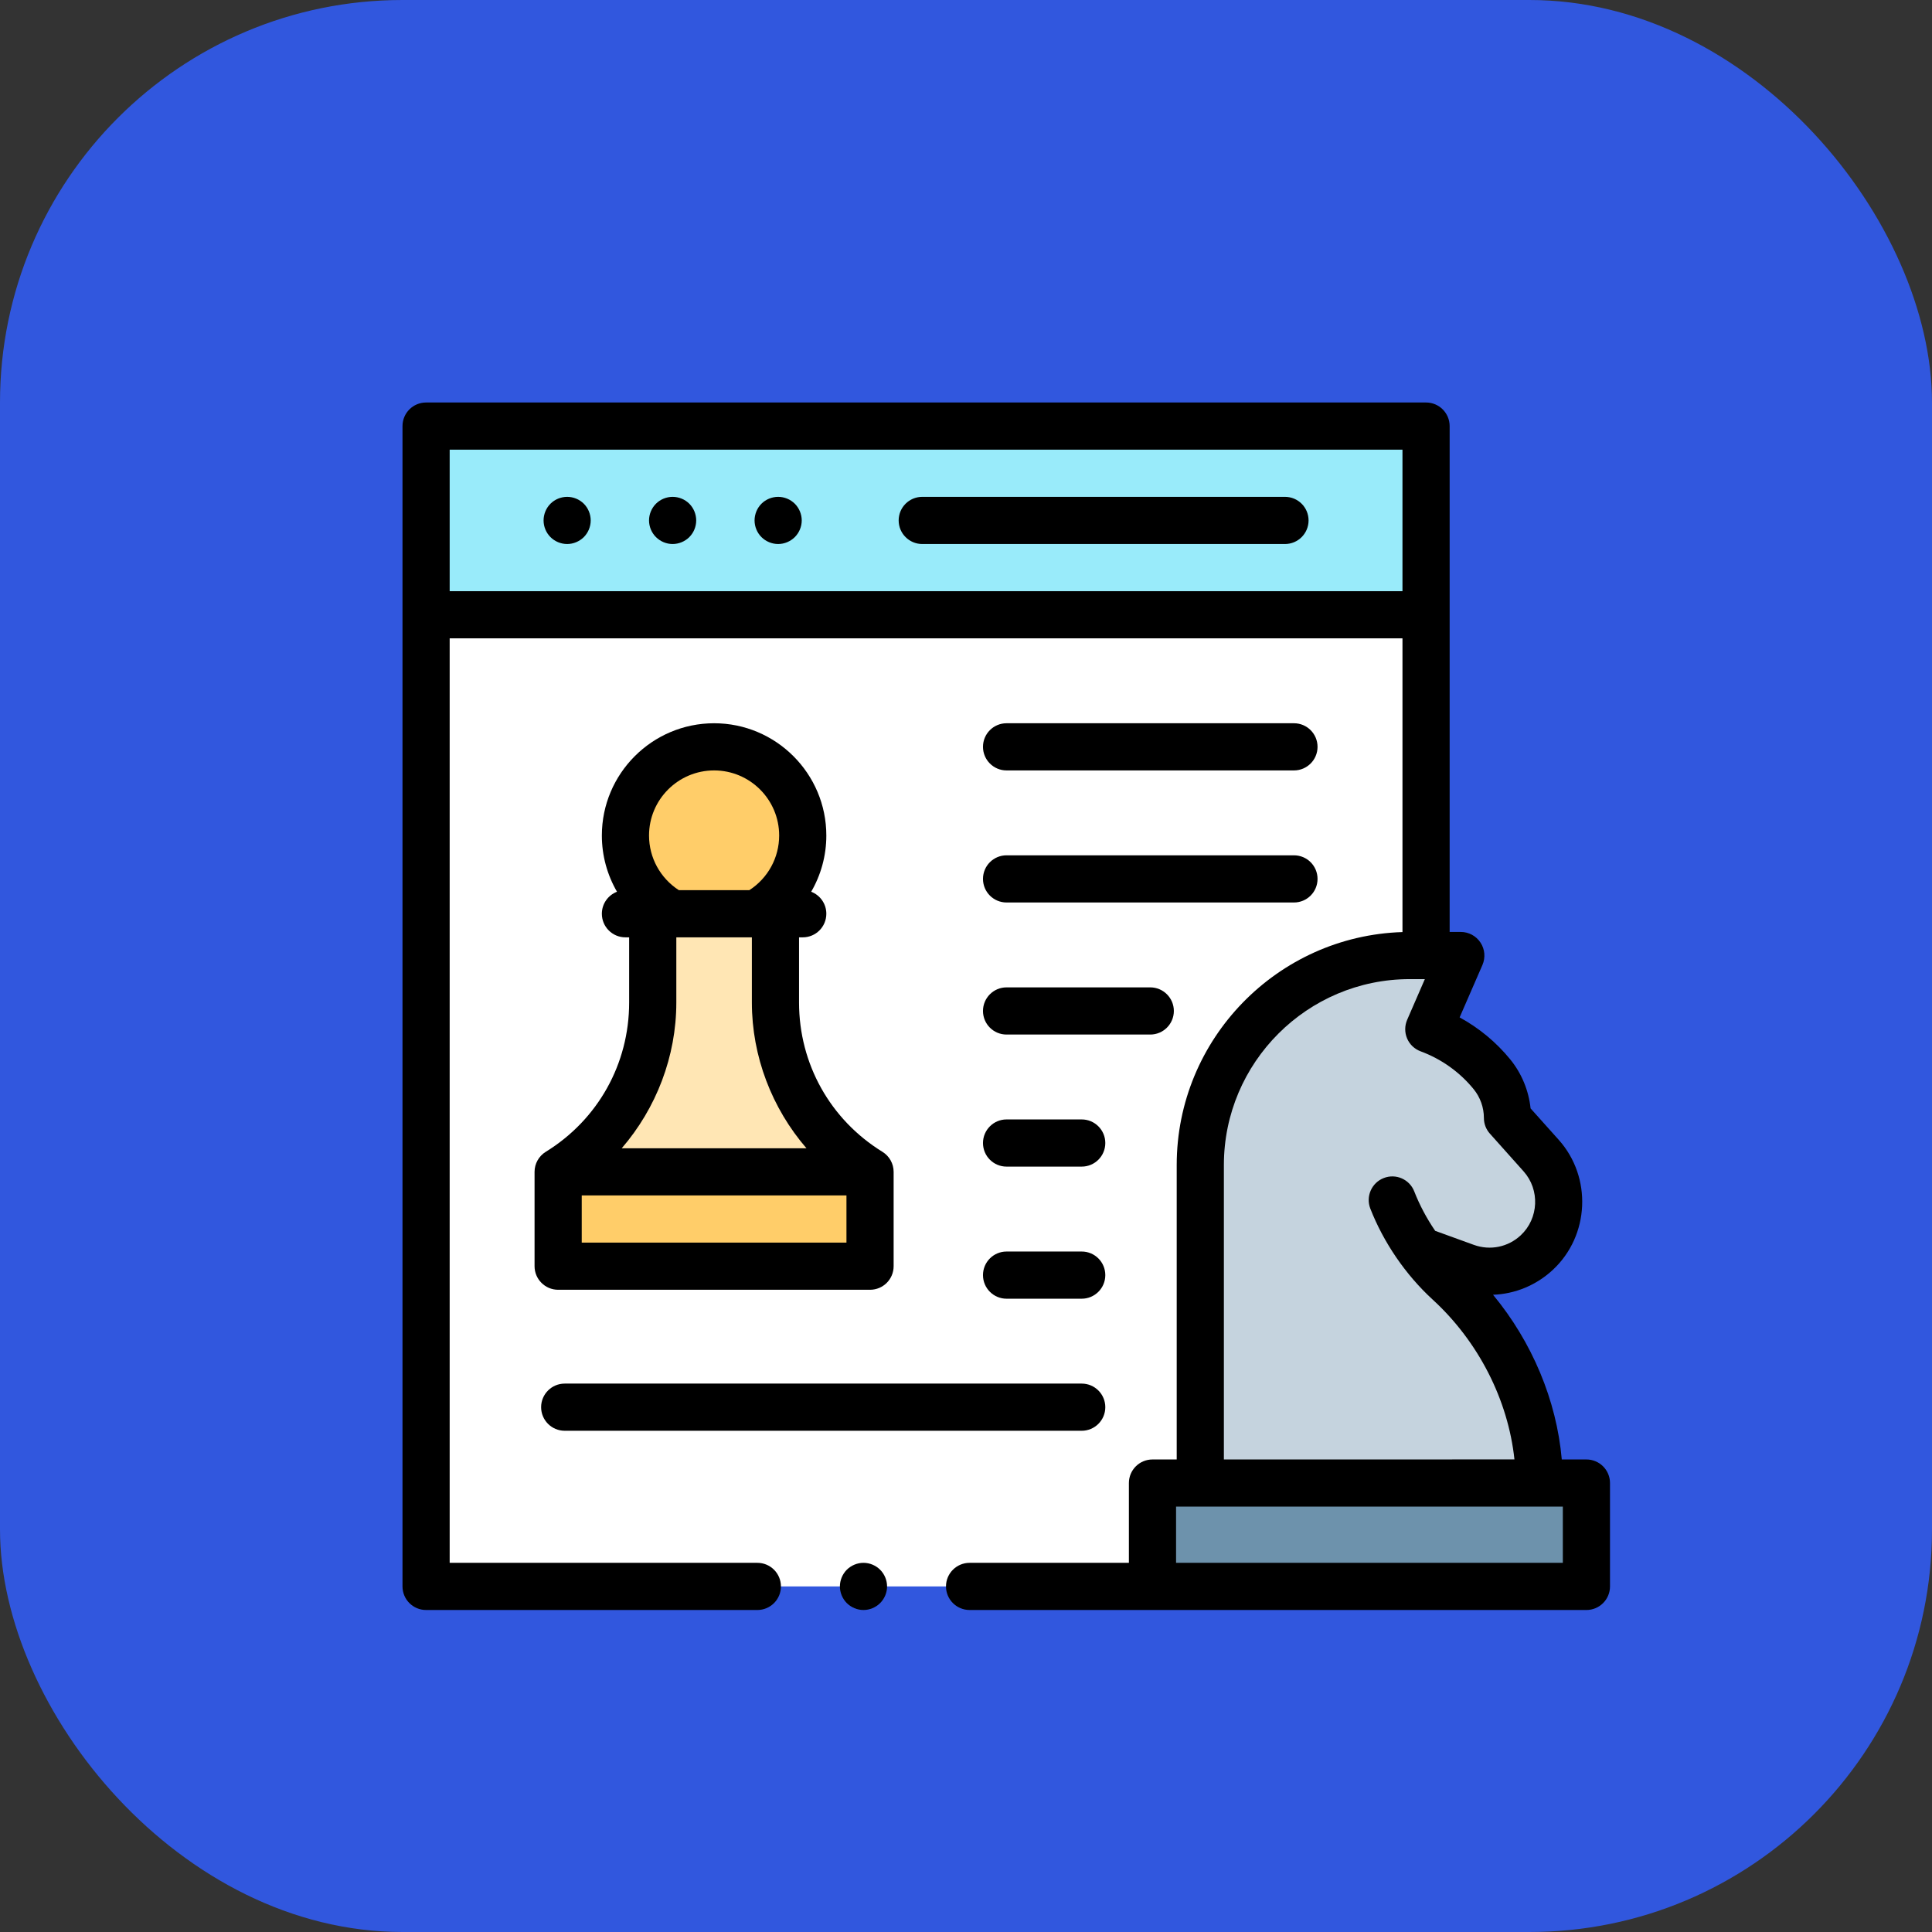 <svg width="48" height="48" viewBox="0 0 48 48" fill="none" xmlns="http://www.w3.org/2000/svg">
<rect x="0" y="0" width="48" height="48" fill="#333333" stroke="none"/>
<rect width="48" height="48" rx="10" fill="#3157DE"/>
<g clip-path="url(#clip0_82_504)">
<path d="M10.586 10.586H35.43V39.414H10.586V10.586Z" fill="white"/>
<path d="M10.586 10.586H35.43V15.281H10.586V10.586Z" fill="#99EBFA"/>
<path d="M34.591 29.814C34.893 30.587 35.394 31.309 35.987 31.852C37.362 33.112 38.243 34.98 38.243 36.845H29.821V28.945C29.821 26.07 32.151 23.74 35.025 23.74H36.293L35.498 25.57L35.498 25.571C36.105 25.795 36.65 26.178 37.068 26.692C37.317 26.998 37.453 27.381 37.453 27.776L38.29 28.711C38.915 29.409 38.867 30.479 38.183 31.118C37.709 31.561 37.028 31.7 36.419 31.48L35.286 31.069" fill="#C5D3DE"/>
<path d="M28.633 36.846H39.414V39.414H28.633V36.846Z" fill="#6D92AC"/>
<path d="M17.742 22.96C18.958 22.96 19.944 21.974 19.944 20.758C19.944 19.541 18.958 18.555 17.742 18.555C16.525 18.555 15.539 19.541 15.539 20.758C15.539 21.974 16.525 22.96 17.742 22.96Z" fill="#FFCD69"/>
<path d="M19.266 24.907V22.702H16.217V24.907C16.217 26.622 15.328 28.215 13.867 29.114H21.616C20.156 28.215 19.266 26.622 19.266 24.907Z" fill="#FFE6B4"/>
<path d="M21.616 31.458V29.114H13.867V31.458H21.616Z" fill="#FFCD69"/>
<path d="M14.091 12.344C13.936 12.344 13.785 12.406 13.676 12.515C13.567 12.624 13.505 12.776 13.505 12.93C13.505 13.084 13.567 13.235 13.676 13.344C13.785 13.453 13.936 13.516 14.091 13.516C14.245 13.516 14.395 13.453 14.505 13.344C14.614 13.235 14.676 13.084 14.676 12.93C14.676 12.776 14.614 12.624 14.505 12.515C14.396 12.406 14.245 12.344 14.091 12.344Z" fill="black"/>
<path d="M16.711 12.344C16.557 12.344 16.406 12.406 16.297 12.515C16.188 12.624 16.125 12.776 16.125 12.93C16.125 13.084 16.188 13.235 16.297 13.344C16.406 13.453 16.557 13.516 16.711 13.516C16.865 13.516 17.017 13.453 17.126 13.344C17.235 13.235 17.297 13.084 17.297 12.93C17.297 12.776 17.235 12.624 17.126 12.515C17.017 12.406 16.866 12.344 16.711 12.344Z" fill="black"/>
<path d="M19.333 12.344C19.178 12.344 19.027 12.406 18.918 12.515C18.809 12.624 18.747 12.776 18.747 12.93C18.747 13.084 18.809 13.235 18.918 13.344C19.027 13.453 19.179 13.516 19.333 13.516C19.487 13.516 19.637 13.453 19.747 13.344C19.856 13.235 19.919 13.084 19.919 12.93C19.919 12.776 19.856 12.624 19.747 12.515C19.638 12.406 19.487 12.344 19.333 12.344Z" fill="black"/>
<path d="M31.925 12.344H22.913C22.589 12.344 22.327 12.606 22.327 12.93C22.327 13.253 22.589 13.516 22.913 13.516H31.925C32.249 13.516 32.511 13.253 32.511 12.93C32.511 12.606 32.249 12.344 31.925 12.344Z" fill="black"/>
<path d="M39.414 36.26H38.802C38.673 34.791 38.064 33.34 37.094 32.168C37.639 32.148 38.168 31.934 38.583 31.546C39.493 30.696 39.557 29.248 38.727 28.32L38.027 27.538C37.98 27.095 37.806 26.67 37.523 26.322C37.175 25.895 36.747 25.54 36.264 25.277L36.831 23.974C36.909 23.793 36.892 23.584 36.783 23.419C36.675 23.254 36.491 23.154 36.293 23.154H36.016V10.586C36.016 10.262 35.753 10 35.43 10H10.586C10.262 10 10 10.262 10 10.586V39.414C10 39.738 10.262 40 10.586 40H18.816C19.14 40 19.402 39.738 19.402 39.414C19.402 39.09 19.14 38.828 18.816 38.828H11.172V15.859H34.844V23.157C31.735 23.254 29.235 25.813 29.235 28.945V36.26H28.633C28.309 36.26 28.047 36.522 28.047 36.846V38.828H24.09C23.766 38.828 23.503 39.09 23.503 39.414C23.503 39.738 23.766 40 24.09 40H39.414C39.738 40 40 39.738 40 39.414V36.846C40 36.522 39.738 36.26 39.414 36.26ZM11.172 14.688V11.172H34.844V14.688H11.172ZM30.407 28.945C30.407 26.398 32.479 24.326 35.025 24.326H35.4L34.961 25.336C34.897 25.484 34.896 25.652 34.959 25.8C35.022 25.949 35.144 26.064 35.295 26.12C35.812 26.311 36.268 26.637 36.614 27.062C36.777 27.263 36.867 27.516 36.867 27.775C36.867 27.92 36.92 28.059 37.017 28.166L37.853 29.102C38.262 29.559 38.231 30.271 37.783 30.69C37.469 30.984 37.023 31.075 36.619 30.929L35.657 30.58C35.446 30.272 35.27 29.941 35.137 29.601C35.02 29.299 34.68 29.15 34.379 29.268C34.077 29.386 33.928 29.725 34.045 30.027C34.375 30.871 34.924 31.673 35.591 32.285C36.734 33.331 37.469 34.783 37.626 36.259L30.407 36.26V28.945H30.407ZM38.828 38.828H29.219V37.431H38.828V38.828Z" fill="black"/>
<path d="M13.56 28.616C13.387 28.722 13.281 28.911 13.281 29.114V31.458C13.281 31.782 13.544 32.044 13.867 32.044H21.616C21.94 32.044 22.202 31.782 22.202 31.458V29.114C22.202 28.911 22.096 28.722 21.923 28.616C20.627 27.817 19.852 26.43 19.852 24.907V23.288H19.944C20.268 23.288 20.53 23.026 20.53 22.702C20.53 22.452 20.374 22.24 20.154 22.155C20.396 21.738 20.53 21.259 20.53 20.758C20.53 19.22 19.279 17.969 17.742 17.969C16.204 17.969 14.953 19.22 14.953 20.758C14.953 21.259 15.087 21.738 15.329 22.155C15.109 22.24 14.953 22.452 14.953 22.702C14.953 23.026 15.215 23.288 15.539 23.288H15.631V24.907C15.631 26.43 14.857 27.817 13.56 28.616ZM14.453 30.872V29.7H21.03V30.872H14.453ZM20.037 28.529H15.446C16.305 27.534 16.803 26.246 16.803 24.907V23.288H18.68V24.907C18.68 26.246 19.178 27.534 20.037 28.529ZM17.742 19.141C18.633 19.141 19.358 19.866 19.358 20.758C19.358 21.311 19.077 21.819 18.617 22.116H16.866C16.406 21.819 16.125 21.311 16.125 20.758C16.125 19.866 16.85 19.141 17.742 19.141Z" fill="black"/>
<path d="M25.007 19.141H32.148C32.472 19.141 32.734 18.878 32.734 18.555C32.734 18.231 32.472 17.969 32.148 17.969H25.007C24.684 17.969 24.422 18.231 24.422 18.555C24.422 18.878 24.684 19.141 25.007 19.141Z" fill="black"/>
<path d="M25.007 22.422H32.148C32.472 22.422 32.734 22.16 32.734 21.836C32.734 21.512 32.472 21.25 32.148 21.25H25.007C24.684 21.25 24.422 21.512 24.422 21.836C24.422 22.16 24.684 22.422 25.007 22.422Z" fill="black"/>
<path d="M25.007 25.703H28.578C28.901 25.703 29.164 25.441 29.164 25.117C29.164 24.794 28.901 24.531 28.578 24.531H25.007C24.684 24.531 24.422 24.794 24.422 25.117C24.422 25.441 24.684 25.703 25.007 25.703Z" fill="black"/>
<path d="M25.007 32.266H26.875C27.199 32.266 27.461 32.003 27.461 31.68C27.461 31.356 27.199 31.094 26.875 31.094H25.007C24.684 31.094 24.422 31.356 24.422 31.68C24.422 32.003 24.684 32.266 25.007 32.266Z" fill="black"/>
<path d="M25.007 28.984H26.875C27.199 28.984 27.461 28.722 27.461 28.398C27.461 28.075 27.199 27.812 26.875 27.812H25.007C24.684 27.812 24.422 28.075 24.422 28.398C24.422 28.722 24.684 28.984 25.007 28.984Z" fill="black"/>
<path d="M14.03 35.547H26.875C27.198 35.547 27.461 35.285 27.461 34.961C27.461 34.637 27.198 34.375 26.875 34.375H14.03C13.707 34.375 13.444 34.637 13.444 34.961C13.444 35.285 13.707 35.547 14.03 35.547Z" fill="black"/>
<path d="M21.453 38.828C21.299 38.828 21.148 38.891 21.038 39C20.93 39.109 20.867 39.26 20.867 39.414C20.867 39.568 20.93 39.719 21.038 39.828C21.148 39.937 21.299 40 21.453 40C21.607 40 21.758 39.937 21.867 39.828C21.976 39.719 22.039 39.568 22.039 39.414C22.039 39.26 21.976 39.109 21.867 39C21.758 38.891 21.607 38.828 21.453 38.828Z" fill="black"/>
</g>
<defs>
<clipPath id="clip0_82_504">
<rect width="30" height="30" fill="white" transform="translate(10 10)"/>
</clipPath>
</defs>
</svg>
